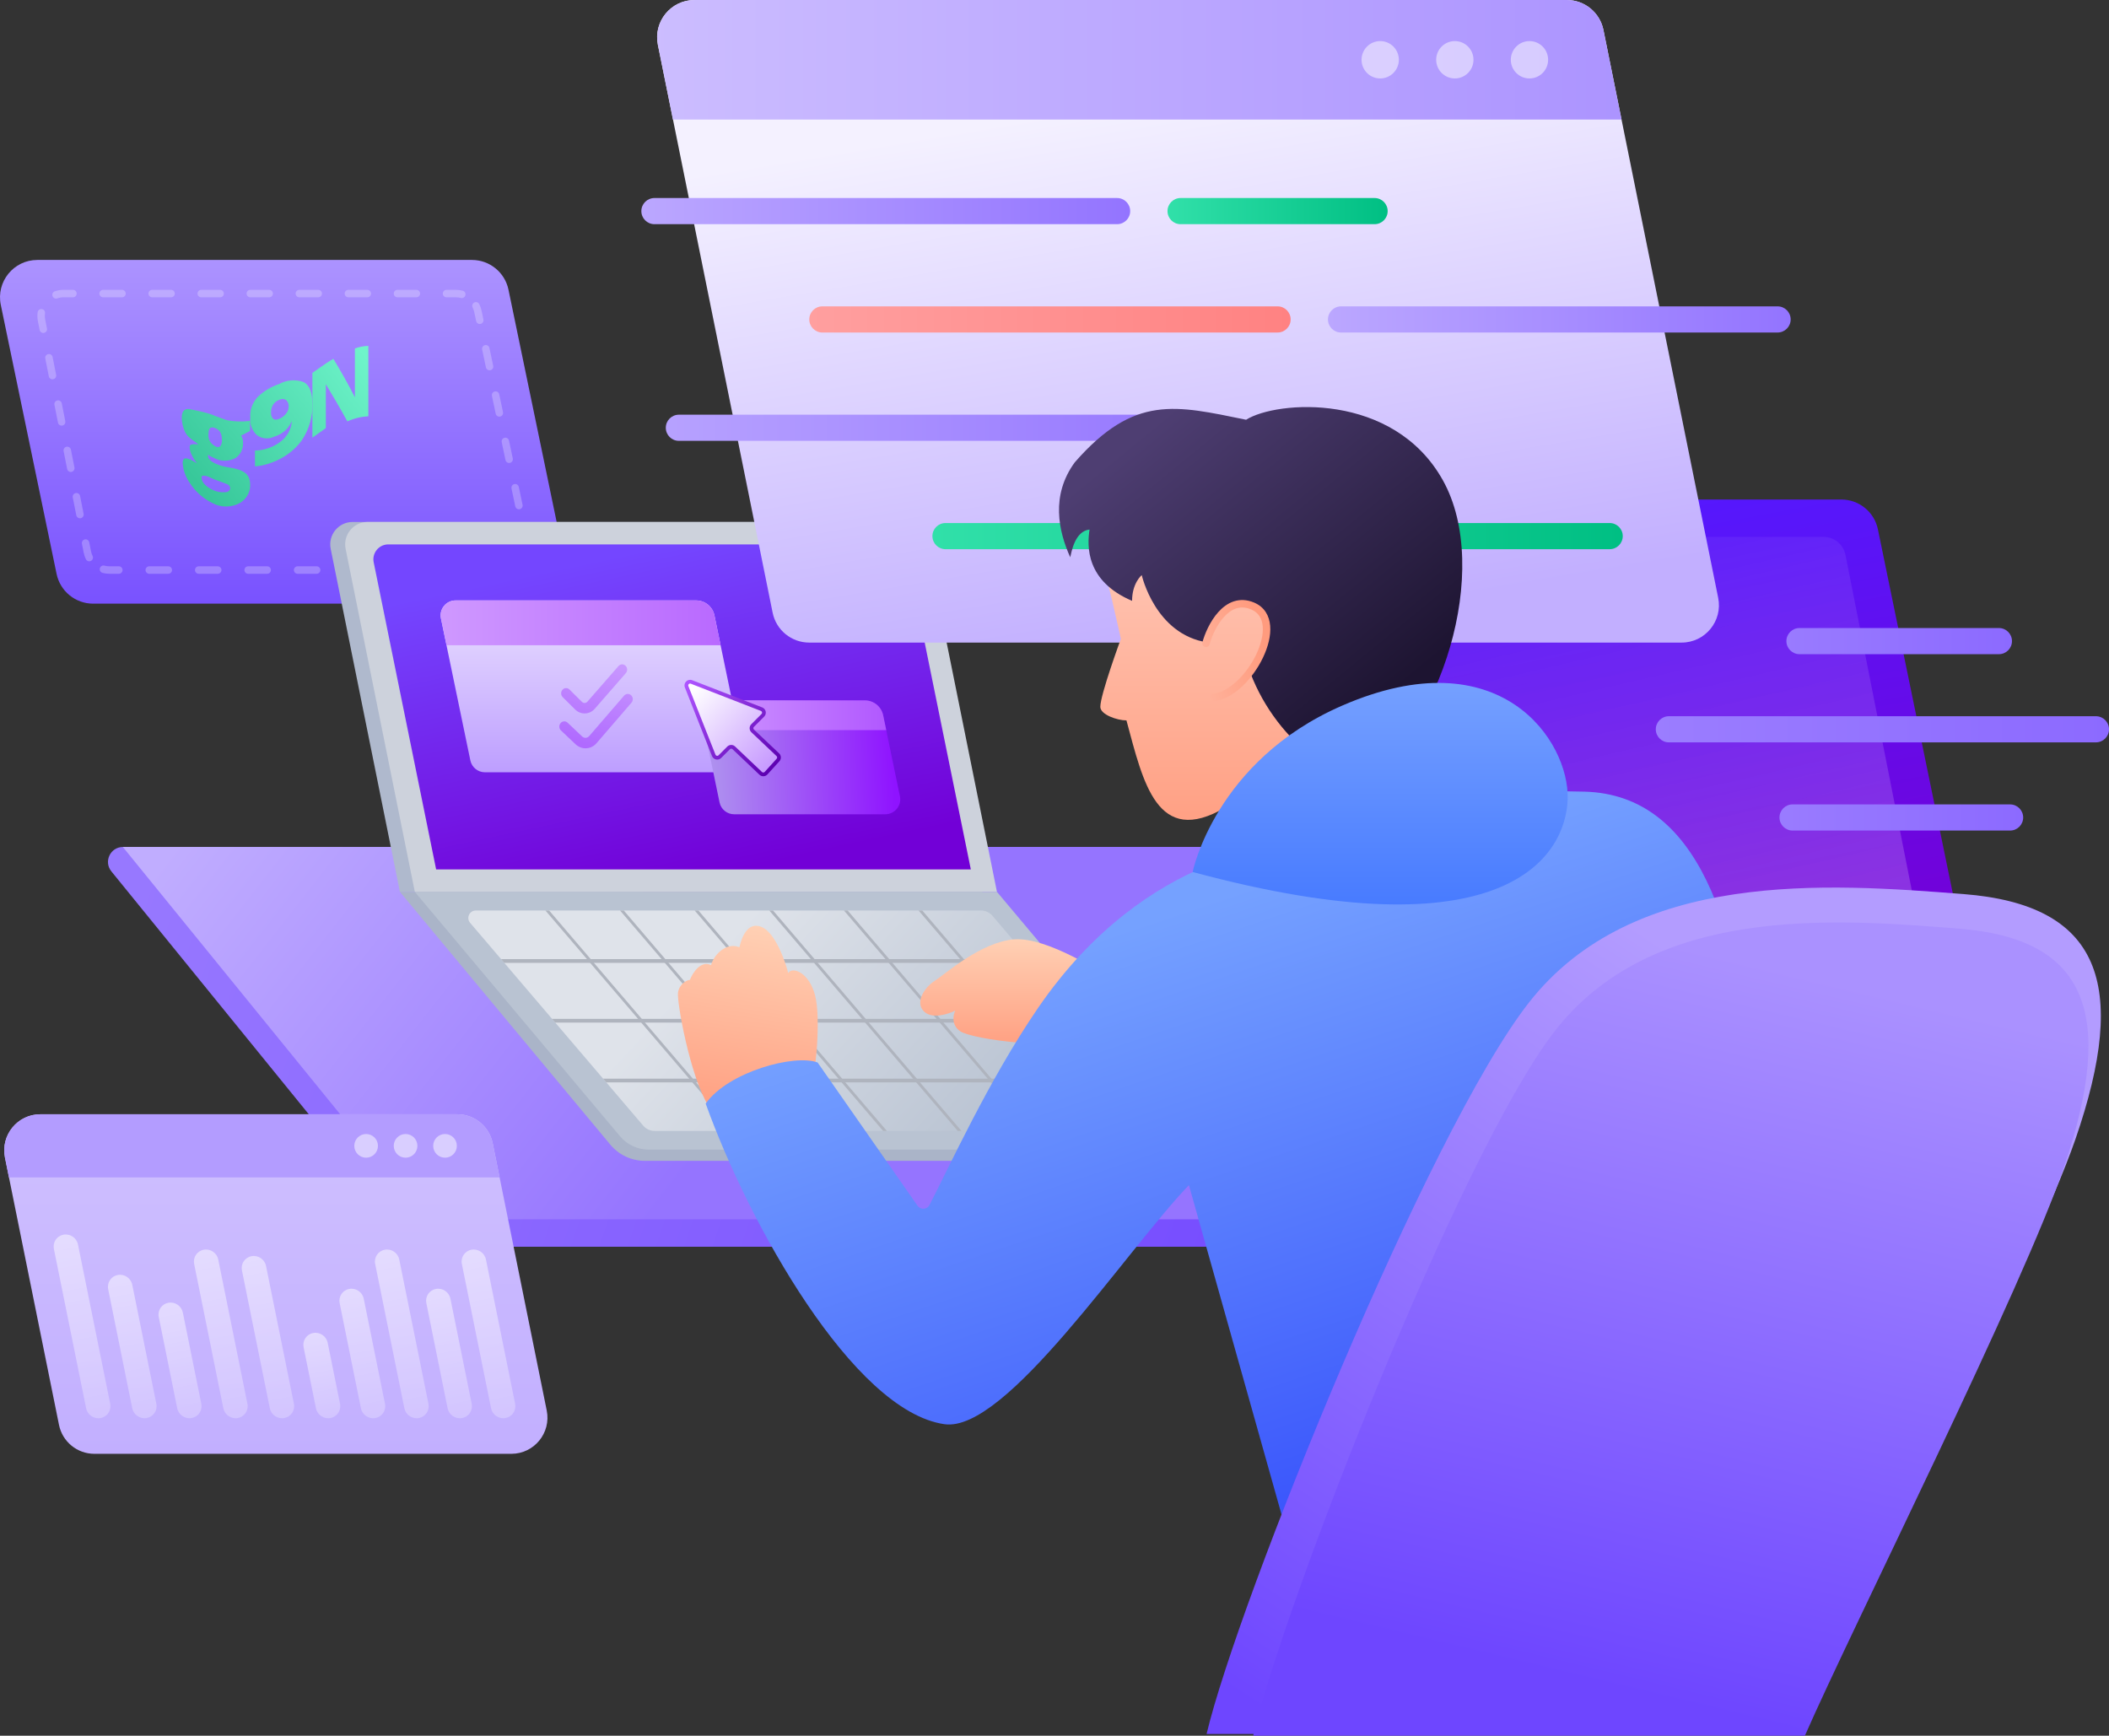 <svg width="260" height="214" viewBox="0 0 260 214" fill="none" xmlns="http://www.w3.org/2000/svg">
<rect x="0" y="0" width="260" height="214" fill="#333333" stroke="none"/>
<path
d="M0.098 37.591C-0.495 34.732 1.685 32.049 4.602 32.049H58.182C60.362 32.049 62.243 33.581 62.686 35.718L69.564 68.883C70.156 71.742 67.976 74.425 65.059 74.425H11.479C9.299 74.425 7.418 72.893 6.975 70.755L0.098 37.591Z"
fill="url(#paint0_linear_7045_549)"
/>
<path
fill-rule="evenodd"
clip-rule="evenodd"
d="M7.829 36.655C7.557 36.655 7.3 36.701 7.062 36.785C6.822 36.87 6.56 36.744 6.475 36.504C6.391 36.264 6.516 36.001 6.756 35.916C7.091 35.798 7.452 35.733 7.829 35.733H8.992C9.246 35.733 9.452 35.94 9.452 36.194C9.452 36.448 9.246 36.655 8.992 36.655H7.829ZM12.254 36.194C12.254 35.94 12.46 35.733 12.714 35.733H15.04C15.294 35.733 15.5 35.94 15.5 36.194C15.5 36.448 15.294 36.655 15.04 36.655H12.714C12.46 36.655 12.254 36.448 12.254 36.194ZM18.302 36.194C18.302 35.94 18.508 35.733 18.762 35.733H21.089C21.343 35.733 21.549 35.94 21.549 36.194C21.549 36.448 21.343 36.655 21.089 36.655H18.762C18.508 36.655 18.302 36.448 18.302 36.194ZM24.351 36.194C24.351 35.94 24.556 35.733 24.811 35.733H27.137C27.391 35.733 27.597 35.94 27.597 36.194C27.597 36.448 27.391 36.655 27.137 36.655H24.811C24.556 36.655 24.351 36.448 24.351 36.194ZM30.399 36.194C30.399 35.94 30.605 35.733 30.859 35.733H33.185C33.439 35.733 33.645 35.94 33.645 36.194C33.645 36.448 33.439 36.655 33.185 36.655H30.859C30.605 36.655 30.399 36.448 30.399 36.194ZM36.447 36.194C36.447 35.94 36.653 35.733 36.907 35.733H39.233C39.487 35.733 39.693 35.94 39.693 36.194C39.693 36.448 39.487 36.655 39.233 36.655H36.907C36.653 36.655 36.447 36.448 36.447 36.194ZM42.495 36.194C42.495 35.94 42.701 35.733 42.955 35.733H45.281C45.535 35.733 45.741 35.94 45.741 36.194C45.741 36.448 45.535 36.655 45.281 36.655H42.955C42.701 36.655 42.495 36.448 42.495 36.194ZM48.543 36.194C48.543 35.94 48.749 35.733 49.003 35.733H51.329C51.583 35.733 51.789 35.94 51.789 36.194C51.789 36.448 51.583 36.655 51.329 36.655H49.003C48.749 36.655 48.543 36.448 48.543 36.194ZM54.591 36.194C54.591 35.94 54.797 35.733 55.051 35.733H56.214C56.501 35.733 56.781 35.771 57.048 35.843C57.294 35.909 57.44 36.161 57.374 36.407C57.308 36.653 57.056 36.799 56.81 36.733C56.62 36.682 56.42 36.655 56.214 36.655H55.051C54.797 36.655 54.591 36.448 54.591 36.194ZM58.467 37.294C58.693 37.179 58.97 37.269 59.085 37.496C59.211 37.743 59.306 38.009 59.365 38.29L59.597 39.389C59.65 39.638 59.491 39.882 59.242 39.935C58.993 39.987 58.749 39.828 58.697 39.579L58.465 38.481C58.422 38.28 58.354 38.09 58.265 37.913C58.15 37.687 58.24 37.41 58.467 37.294ZM5.162 38.105C5.413 38.141 5.588 38.374 5.551 38.626C5.515 38.876 5.52 39.138 5.573 39.405L5.79 40.503C5.839 40.753 5.677 40.995 5.428 41.045C5.179 41.094 4.937 40.932 4.888 40.682L4.67 39.584C4.597 39.214 4.59 38.846 4.641 38.494C4.677 38.243 4.911 38.068 5.162 38.105ZM59.794 42.548C60.043 42.496 60.287 42.655 60.339 42.904L60.803 45.1C60.856 45.349 60.697 45.594 60.449 45.646C60.2 45.699 59.956 45.54 59.903 45.291L59.439 43.094C59.387 42.845 59.546 42.601 59.794 42.548ZM5.945 43.656C6.194 43.606 6.436 43.769 6.485 44.018L6.92 46.215C6.969 46.465 6.807 46.707 6.558 46.756C6.308 46.806 6.066 46.644 6.017 46.394L5.583 44.197C5.533 43.948 5.695 43.705 5.945 43.656ZM61.001 48.26C61.249 48.207 61.493 48.366 61.546 48.615L62.01 50.812C62.063 51.061 61.904 51.305 61.655 51.358C61.407 51.411 61.163 51.252 61.11 51.003L60.646 48.806C60.593 48.557 60.752 48.312 61.001 48.26ZM7.074 49.367C7.323 49.318 7.565 49.48 7.615 49.73L8.049 51.927C8.098 52.176 7.936 52.419 7.687 52.468C7.438 52.517 7.196 52.355 7.147 52.105L6.712 49.909C6.663 49.659 6.825 49.417 7.074 49.367ZM62.207 53.971C62.456 53.919 62.7 54.078 62.753 54.327L63.217 56.524C63.269 56.772 63.111 57.017 62.862 57.069C62.613 57.122 62.369 56.963 62.317 56.714L61.852 54.517C61.8 54.269 61.959 54.024 62.207 53.971ZM8.204 55.079C8.453 55.03 8.695 55.192 8.744 55.441L9.179 57.638C9.228 57.888 9.066 58.13 8.817 58.179C8.568 58.229 8.325 58.067 8.276 57.817L7.842 55.62C7.792 55.371 7.954 55.129 8.204 55.079ZM63.414 59.683C63.663 59.63 63.907 59.789 63.959 60.038L64.423 62.235C64.476 62.484 64.317 62.728 64.069 62.781C63.82 62.834 63.576 62.675 63.523 62.426L63.059 60.229C63.007 59.98 63.166 59.736 63.414 59.683ZM9.333 60.791C9.582 60.741 9.824 60.904 9.874 61.153L10.308 63.35C10.358 63.599 10.195 63.842 9.946 63.891C9.697 63.941 9.455 63.778 9.406 63.529L8.971 61.332C8.922 61.082 9.084 60.84 9.333 60.791ZM64.621 65.395C64.869 65.342 65.113 65.501 65.166 65.75L65.398 66.848C65.477 67.221 65.488 67.59 65.441 67.945C65.407 68.198 65.175 68.375 64.924 68.341C64.672 68.307 64.495 68.075 64.529 67.823C64.562 67.571 64.555 67.307 64.498 67.039L64.266 65.941C64.213 65.692 64.372 65.447 64.621 65.395ZM10.463 66.502C10.712 66.453 10.954 66.615 11.003 66.865L11.22 67.963C11.261 68.167 11.327 68.36 11.415 68.538C11.528 68.766 11.435 69.043 11.207 69.155C10.98 69.268 10.704 69.175 10.591 68.947C10.467 68.696 10.374 68.426 10.318 68.142L10.101 67.043C10.051 66.794 10.213 66.552 10.463 66.502ZM63.608 69.966C63.693 70.206 63.568 70.469 63.328 70.555C62.991 70.674 62.627 70.74 62.248 70.74H61.075C60.821 70.74 60.615 70.534 60.615 70.279C60.615 70.025 60.821 69.819 61.075 69.819H62.248C62.521 69.819 62.781 69.772 63.02 69.686C63.26 69.601 63.523 69.727 63.608 69.966ZM12.311 70.063C12.378 69.818 12.63 69.672 12.875 69.739C13.068 69.791 13.269 69.819 13.477 69.819H14.649C14.903 69.819 15.109 70.025 15.109 70.279C15.109 70.534 14.903 70.74 14.649 70.74H13.477C13.187 70.74 12.905 70.701 12.635 70.628C12.39 70.562 12.245 70.309 12.311 70.063ZM17.941 70.279C17.941 70.025 18.147 69.819 18.401 69.819H20.746C21 69.819 21.206 70.025 21.206 70.279C21.206 70.534 21 70.74 20.746 70.74H18.401C18.147 70.74 17.941 70.534 17.941 70.279ZM24.037 70.279C24.037 70.025 24.243 69.819 24.497 69.819H26.842C27.096 69.819 27.302 70.025 27.302 70.279C27.302 70.534 27.096 70.74 26.842 70.74H24.497C24.243 70.74 24.037 70.534 24.037 70.279ZM30.134 70.279C30.134 70.025 30.339 69.819 30.593 69.819H32.938C33.192 69.819 33.398 70.025 33.398 70.279C33.398 70.534 33.192 70.74 32.938 70.74H30.593C30.339 70.74 30.134 70.534 30.134 70.279ZM36.23 70.279C36.23 70.025 36.436 69.819 36.69 69.819H39.035C39.289 69.819 39.495 70.025 39.495 70.279C39.495 70.534 39.289 70.74 39.035 70.74H36.69C36.436 70.74 36.23 70.534 36.23 70.279ZM42.326 70.279C42.326 70.025 42.532 69.819 42.786 69.819H45.131C45.385 69.819 45.591 70.025 45.591 70.279C45.591 70.534 45.385 70.74 45.131 70.74H42.786C42.532 70.74 42.326 70.534 42.326 70.279ZM48.422 70.279C48.422 70.025 48.628 69.819 48.883 69.819H51.227C51.481 69.819 51.687 70.025 51.687 70.279C51.687 70.534 51.481 70.74 51.227 70.74H48.883C48.628 70.74 48.422 70.534 48.422 70.279ZM54.519 70.279C54.519 70.025 54.725 69.819 54.979 69.819H57.324C57.578 69.819 57.784 70.025 57.784 70.279C57.784 70.534 57.578 70.74 57.324 70.74H54.979C54.725 70.74 54.519 70.534 54.519 70.279Z"
fill="white"
fill-opacity="0.25"
/>
<path
d="M42.824 51.958C43.651 51.579 44.525 51.366 45.411 51.328V42.643C44.849 42.661 44.291 42.767 43.752 42.958V48.984C42.873 47.251 41.978 45.695 41.098 44.238C40.428 44.621 39.827 45.046 39.221 45.475C38.986 45.64 38.751 45.806 38.511 45.971V53.961L40.169 52.779V47.369C41.049 48.827 41.928 50.323 42.824 51.958Z"
fill="url(#paint1_linear_7045_549)"
/>
<path
fill-rule="evenodd"
clip-rule="evenodd"
d="M38.505 49.759C38.569 51.355 38.113 52.934 37.19 54.315C36.193 55.686 34.682 56.715 32.913 57.227C32.434 57.371 31.936 57.462 31.431 57.497V55.542C31.852 55.539 32.271 55.483 32.674 55.376C33.604 55.135 34.434 54.666 35.063 54.023C35.608 53.429 35.926 52.702 35.972 51.943C35.82 52.249 35.636 52.541 35.422 52.817C35.23 53.036 35.005 53.232 34.753 53.399C34.445 53.593 34.107 53.747 33.749 53.857C33.41 54.017 33.021 54.08 32.639 54.035C32.256 53.99 31.9 53.84 31.622 53.607C31.34 53.323 31.127 52.993 30.996 52.635C30.865 52.278 30.817 51.901 30.857 51.527C30.78 50.618 31.086 49.716 31.718 48.989C32.465 48.249 33.408 47.678 34.466 47.325C34.906 47.079 35.409 46.932 35.93 46.896C36.451 46.859 36.974 46.935 37.453 47.117C38.17 47.513 38.505 48.386 38.505 49.759ZM34.466 49.281C34.146 49.388 33.877 49.586 33.701 49.842C33.495 50.159 33.396 50.519 33.414 50.882C33.387 51.152 33.481 51.421 33.677 51.631C33.845 51.777 34.084 51.777 34.442 51.631C34.772 51.489 35.052 51.274 35.255 51.007C35.467 50.761 35.584 50.462 35.589 50.154C35.604 50.005 35.584 49.854 35.531 49.711C35.477 49.568 35.392 49.436 35.279 49.322C35.164 49.245 35.025 49.199 34.88 49.191C34.735 49.184 34.59 49.215 34.466 49.281Z"
fill="url(#paint2_linear_7045_549)"
/>
<path
fill-rule="evenodd"
clip-rule="evenodd"
d="M30.82 51.892V53.138L29.727 53.706C29.894 53.97 29.975 54.274 29.96 54.581C29.985 54.94 29.916 55.3 29.758 55.628C29.599 55.956 29.358 56.242 29.053 56.461C28.648 56.684 28.186 56.801 27.717 56.801C27.247 56.801 26.786 56.684 26.38 56.461C26.126 56.354 25.884 56.222 25.659 56.068C25.639 56.154 25.639 56.243 25.659 56.33C25.659 56.461 25.776 56.614 25.985 56.811C26.246 57.003 26.536 57.158 26.845 57.27C27.27 57.437 27.715 57.554 28.17 57.62C29.96 57.904 30.843 58.341 30.843 59.806C30.849 60.238 30.74 60.665 30.524 61.047C30.309 61.429 29.995 61.754 29.611 61.992C29.085 62.291 28.482 62.449 27.868 62.449C27.253 62.449 26.65 62.291 26.124 61.992C25.011 61.434 24.079 60.603 23.428 59.587C22.9 58.853 22.587 58.001 22.521 57.117C22.521 56.221 23.102 56.395 24.288 57.117C24.034 56.816 23.823 56.486 23.66 56.133C23.506 55.854 23.411 55.55 23.381 55.237C23.381 54.996 23.381 54.865 23.59 54.8C23.867 54.752 24.151 54.752 24.427 54.8C24.28 54.62 24.079 54.483 23.861 54.334C23.482 54.076 23.055 53.784 22.782 53.182C22.544 52.656 22.417 52.092 22.41 51.52C22.41 50.712 22.712 50.384 23.293 50.427L23.549 50.479C24.449 50.659 25.791 50.928 26.52 51.28L27.17 51.52L27.961 51.804C28.902 51.985 29.869 52.015 30.82 51.892ZM24.846 58.91C24.872 59.193 24.994 59.461 25.194 59.675C25.468 59.965 25.8 60.203 26.171 60.374C26.659 60.63 27.219 60.737 27.775 60.68C28.17 60.68 28.379 60.418 28.379 60.177C28.368 60.073 28.328 59.974 28.262 59.89C28.251 59.875 28.239 59.86 28.226 59.847C28.166 59.782 28.091 59.731 28.007 59.696L26.961 59.303C26.593 59.185 26.235 59.039 25.892 58.866C25.666 58.739 25.411 58.664 25.148 58.647C24.846 58.647 24.846 58.735 24.846 58.91ZM25.706 53.488C25.663 53.793 25.72 54.103 25.869 54.376C26.019 54.65 26.254 54.874 26.543 55.018C26.627 55.086 26.734 55.123 26.845 55.123C26.914 55.123 26.982 55.109 27.043 55.081C27.081 55.065 27.116 55.044 27.147 55.018C27.31 54.786 27.384 54.508 27.356 54.231C27.356 53.444 27.101 53.007 26.543 52.788C25.985 52.57 25.706 52.723 25.706 53.488Z"
fill="url(#paint3_linear_7045_549)"
/>
<path
d="M13.728 107.43C12.75 106.226 13.605 104.425 15.155 104.425H197.507C198.614 104.425 199.663 104.924 200.361 105.784L234.426 147.7C236.383 150.107 234.672 153.71 231.572 153.71H57.465C53.589 153.71 49.92 151.963 47.474 148.953L13.728 107.43Z"
fill="url(#paint4_linear_7045_549)"
/>
<path
d="M15.146 104.425H198.281C199.405 104.425 200.467 104.939 201.165 105.82L231.683 144.353C233.596 146.769 231.878 150.328 228.8 150.328H57.716C54.395 150.328 51.25 148.831 49.153 146.252L15.146 104.425Z"
fill="url(#paint5_linear_7045_549)"
/>
<path
d="M40.767 67.664C40.422 65.953 41.728 64.353 43.472 64.353H109.605C110.919 64.353 112.05 65.281 112.311 66.57L121.064 109.954H49.3L40.767 67.664Z"
fill="#AFB9CD"
/>
<path
d="M49.299 109.954H121.064L148.665 143.118H79.487C77.848 143.118 76.295 142.39 75.246 141.129L49.299 109.954Z"
fill="#AAB4C8"
/>
<path
d="M42.607 67.664C42.262 65.953 43.569 64.353 45.312 64.353H111.445C112.759 64.353 113.89 65.281 114.151 66.57L122.904 109.954H51.139L42.607 67.664Z"
fill="#CDD2DC"
/>
<path
d="M51.139 109.954H122.904L149.586 141.736H79.964C78.606 141.736 77.317 141.135 76.442 140.094L51.139 109.954Z"
fill="#B9C3D2"
/>
<path
d="M57.957 113.776C57.447 113.179 57.871 112.257 58.656 112.257H120.947C121.485 112.257 121.996 112.493 122.346 112.902L142.392 136.394C143.412 137.589 142.564 139.433 140.993 139.433H80.699C80.16 139.433 79.649 139.197 79.3 138.787L57.957 113.776Z"
fill="url(#paint6_linear_7045_549)"
/>
<path
d="M46.069 69.328C45.836 68.186 46.708 67.118 47.872 67.118H110.032C110.906 67.118 111.66 67.735 111.835 68.593L119.684 107.191H53.768L46.069 69.328Z"
fill="url(#paint7_linear_7045_549)"
/>
<path
fill-rule="evenodd"
clip-rule="evenodd"
d="M90.472 139.434L67.24 112.258H67.701L90.932 139.434H90.472Z"
fill="#AFB4BE"
/>
<path
fill-rule="evenodd"
clip-rule="evenodd"
d="M99.673 139.434L76.441 112.258H76.901L100.133 139.434H99.673Z"
fill="#AFB4BE"
/>
<path
fill-rule="evenodd"
clip-rule="evenodd"
d="M108.873 139.434L85.642 112.258H86.102L109.333 139.434H108.873Z"
fill="#AFB4BE"
/>
<path
fill-rule="evenodd"
clip-rule="evenodd"
d="M118.074 139.434L94.842 112.258H95.302L118.534 139.434H118.074Z"
fill="#AFB4BE"
/>
<path
fill-rule="evenodd"
clip-rule="evenodd"
d="M127.274 139.434L104.043 112.258H104.503L127.734 139.434H127.274Z"
fill="#AFB4BE"
/>
<path
fill-rule="evenodd"
clip-rule="evenodd"
d="M136.475 139.434L113.243 112.258H113.703L136.935 139.434H136.475Z"
fill="#AFB4BE"
/>
<path
fill-rule="evenodd"
clip-rule="evenodd"
d="M127.301 118.71H62.16L61.77 118.249H126.909L127.301 118.71Z"
fill="#AFB4BE"
/>
<path
fill-rule="evenodd"
clip-rule="evenodd"
d="M133.589 126.079H68.448L68.058 125.618H133.197L133.589 126.079Z"
fill="#AFB4BE"
/>
<path
fill-rule="evenodd"
clip-rule="evenodd"
d="M139.878 133.448H74.741L74.351 132.987H139.487L139.878 133.448Z"
fill="#AFB4BE"
/>
<path
d="M54.359 76.245C54.122 75.101 54.994 74.028 56.161 74.028H85.822C86.912 74.028 87.853 74.795 88.074 75.864L91.623 93C91.86 94.144 90.988 95.216 89.821 95.216H59.786C58.913 95.216 58.161 94.603 57.984 93.748L54.359 76.245Z"
fill="url(#paint8_linear_7045_549)"
/>
<path
d="M54.361 76.246C54.123 75.102 54.995 74.028 56.162 74.028H85.823C86.913 74.028 87.853 74.794 88.075 75.862L88.843 79.556H55.048L54.361 76.246Z"
fill="url(#paint9_linear_7045_549)"
/>
<path
d="M86.561 88.568C86.324 87.424 87.196 86.352 88.362 86.352H106.623C107.714 86.352 108.654 87.118 108.876 88.187L110.944 98.175C111.181 99.319 110.309 100.392 109.142 100.392H90.507C89.635 100.392 88.882 99.779 88.705 98.924L86.561 88.568Z"
fill="url(#paint10_linear_7045_549)"
/>
<path
d="M86.563 88.569C86.325 87.425 87.198 86.352 88.365 86.352H106.625C107.715 86.352 108.655 87.117 108.877 88.186L109.257 90.014H86.863L86.563 88.569Z"
fill="url(#paint11_linear_7045_549)"
/>
<path
d="M77.851 86.633L73.541 91.629C73.21 92.011 72.758 92.233 72.267 92.255L72.263 92.255C71.77 92.277 71.299 92.095 70.935 91.743L69.159 90.059C68.907 89.82 68.886 89.412 69.113 89.148C69.339 88.884 69.727 88.864 69.979 89.104L71.759 90.792C71.885 90.913 72.042 90.974 72.207 90.966L72.208 90.966C72.371 90.959 72.522 90.885 72.632 90.758L76.942 85.763C77.169 85.5 77.557 85.482 77.808 85.722C78.059 85.962 78.079 86.37 77.851 86.633L77.851 86.633ZM70.916 87.483C71.252 87.809 71.689 87.977 72.145 87.957L72.149 87.957C72.603 87.936 73.022 87.73 73.33 87.375L77.159 82.986C77.386 82.722 77.365 82.314 77.113 82.075C76.861 81.836 76.474 81.856 76.246 82.12L72.419 86.506C72.334 86.605 72.217 86.662 72.089 86.668L72.088 86.668C71.96 86.674 71.838 86.627 71.75 86.541L70.211 85.014C69.964 84.769 69.576 84.781 69.344 85.039C69.112 85.298 69.124 85.706 69.371 85.951L70.916 87.483L70.916 87.483Z"
fill="url(#paint12_linear_7045_549)"
fill-opacity="0.5"
/>
<path
d="M144.292 67.122C143.704 64.265 145.883 61.587 148.797 61.587H227.006C229.189 61.587 231.071 63.123 231.512 65.264L241.84 115.47C242.428 118.328 240.248 121.006 237.335 121.006H159.126C156.943 121.006 155.06 119.47 154.62 117.329L144.292 67.122Z"
fill="url(#paint13_linear_7045_549)"
/>
<path
d="M149.821 69.518C149.466 67.803 150.774 66.194 152.524 66.194H224.808C226.126 66.194 227.26 67.127 227.515 68.421L236.346 113.101C236.684 114.809 235.378 116.401 233.639 116.401H161.764C160.455 116.401 159.327 115.481 159.061 114.198L149.821 69.518Z"
fill="url(#paint14_linear_7045_549)"
fill-opacity="0.2"
/>
<path
d="M220.229 79.042C220.229 78.151 220.95 77.43 221.84 77.43H246.429C247.318 77.43 248.039 78.151 248.039 79.042C248.039 79.932 247.318 80.654 246.429 80.654H221.84C220.95 80.654 220.229 79.932 220.229 79.042Z"
fill="url(#paint15_linear_7045_549)"
/>
<path
d="M204.129 89.915C204.129 89.025 204.849 88.303 205.739 88.303H258.39C259.279 88.303 260 89.025 260 89.915C260 90.805 259.279 91.527 258.39 91.527H205.739C204.849 91.527 204.129 90.805 204.129 89.915Z"
fill="url(#paint16_linear_7045_549)"
/>
<path
d="M219.376 100.788C219.376 99.898 220.097 99.176 220.986 99.176H247.809C248.698 99.176 249.419 99.898 249.419 100.788C249.419 101.678 248.698 102.4 247.809 102.4H220.986C220.097 102.4 219.376 101.678 219.376 100.788Z"
fill="url(#paint17_linear_7045_549)"
/>
<path
d="M81.103 5.52C80.526 2.666 82.705 0 85.612 0H193.164C195.353 0 197.239 1.544 197.673 3.693L211.82 73.706C212.397 76.559 210.219 79.225 207.312 79.225H99.759C97.57 79.225 95.684 77.681 95.25 75.533L81.103 5.52Z"
fill="url(#paint18_linear_7045_549)"
/>
<path
d="M81.102 5.519C80.526 2.666 82.704 0 85.611 0H193.164C195.353 0 197.239 1.544 197.673 3.693L199.906 14.74H82.963L81.102 5.519Z"
fill="url(#paint19_linear_7045_549)"
/>
<path
d="M172.453 7.368C172.453 8.64 171.424 9.672 170.153 9.672C168.883 9.672 167.853 8.64 167.853 7.368C167.853 6.097 168.883 5.065 170.153 5.065C171.424 5.065 172.453 6.097 172.453 7.368Z"
fill="white"
fill-opacity="0.5"
/>
<path
d="M181.654 7.368C181.654 8.64 180.624 9.672 179.354 9.672C178.083 9.672 177.054 8.64 177.054 7.368C177.054 6.097 178.083 5.065 179.354 5.065C180.624 5.065 181.654 6.097 181.654 7.368Z"
fill="white"
fill-opacity="0.5"
/>
<path
d="M190.854 7.368C190.854 8.64 189.825 9.672 188.554 9.672C187.284 9.672 186.254 8.64 186.254 7.368C186.254 6.097 187.284 5.065 188.554 5.065C189.825 5.065 190.854 6.097 190.854 7.368Z"
fill="white"
fill-opacity="0.5"
/>
<path
d="M79.067 26.027C79.067 25.137 79.788 24.415 80.678 24.415H137.721C138.61 24.415 139.331 25.137 139.331 26.027C139.331 26.918 138.61 27.639 137.721 27.639H80.678C79.788 27.639 79.067 26.918 79.067 26.027Z"
fill="url(#paint20_linear_7045_549)"
/>
<path
d="M143.932 26.027C143.932 25.137 144.652 24.415 145.542 24.415H169.463C170.352 24.415 171.073 25.137 171.073 26.027C171.073 26.918 170.352 27.639 169.463 27.639H145.542C144.652 27.639 143.932 26.918 143.932 26.027Z"
fill="url(#paint21_linear_7045_549)"
/>
<path
d="M163.713 39.384C163.713 38.493 164.434 37.772 165.323 37.772H219.146C220.035 37.772 220.756 38.493 220.756 39.384C220.756 40.274 220.035 40.996 219.146 40.996H165.323C164.434 40.996 163.713 40.274 163.713 39.384Z"
fill="url(#paint22_linear_7045_549)"
/>
<path
d="M99.769 39.384C99.769 38.493 100.49 37.772 101.379 37.772H157.502C158.392 37.772 159.112 38.493 159.112 39.384C159.112 40.274 158.392 40.996 157.502 40.996H101.379C100.49 40.996 99.769 40.274 99.769 39.384Z"
fill="url(#paint23_linear_7045_549)"
/>
<path
d="M82.08 52.74C82.08 51.85 82.801 51.128 83.69 51.128H150.142C151.031 51.128 151.752 51.85 151.752 52.74C151.752 53.63 151.031 54.352 150.142 54.352H83.69C82.801 54.352 82.08 53.63 82.08 52.74Z"
fill="url(#paint24_linear_7045_549)"
/>
<path
d="M114.95 66.097C114.95 65.207 115.671 64.485 116.56 64.485H198.445C199.334 64.485 200.055 65.207 200.055 66.097C200.055 66.988 199.334 67.71 198.445 67.71H116.56C115.671 67.71 114.95 66.988 114.95 66.097Z"
fill="url(#paint25_linear_7045_549)"
/>
<path
d="M135.189 67.063L145.77 59.508L171.992 88.085C168.542 89.996 160.5 94 151.06 99.552C142.622 104.515 140.94 96.463 138.87 88.819C137.72 88.819 135.65 88.103 135.649 87.147C135.649 85.636 138.18 78.769 138.18 78.769C138.18 78.769 136.34 70.169 135.189 67.063Z"
fill="url(#paint26_linear_7045_549)"
/>
<path
d="M125.029 115.813C129.136 115.493 136.086 120.126 136.402 120.286C137.665 122.15 139.245 126.261 135.454 127.794C130.715 129.711 119.817 128.114 118.395 127.155C117.258 126.388 117.5 125.132 117.763 124.599C116.921 125.025 114.983 125.653 113.973 124.759C112.709 123.641 113.973 121.724 115.236 120.925C116.5 120.126 120.922 116.132 125.029 115.813Z"
fill="url(#paint27_linear_7045_549)"
/>
<path
d="M83.585 122.377C83.423 123.436 85.033 132.625 87.342 136.359L99.837 134.338C100.554 132.871 101.231 125.569 100.486 122.722C99.741 119.874 97.713 119.141 97.168 119.959C96.837 118.638 95.611 114.959 93.846 114.267C92.082 113.575 91.391 115.767 91.154 116.782C89.389 116.09 87.91 117.93 87.666 118.987C86.382 118.369 85.385 119.95 85.046 120.818C84.719 120.812 83.754 121.276 83.585 122.377Z"
fill="url(#paint28_linear_7045_549)"
/>
<path
d="M127.94 124.317C134.748 114.368 142.545 109.347 148.641 106.814C156.002 103.755 167.18 96.865 195.334 97.602C223.488 98.339 215.422 162.616 216.495 192.863L164.052 208.293L146.571 146.111C138.751 154.257 124.03 176.675 116.439 175.59C105.169 173.978 92.288 150.802 86.997 136.063C89.758 132.148 97.961 129.921 100.798 130.996L113.1 148.635C113.481 149.181 114.281 149.152 114.589 148.562C116.841 144.244 121.851 133.216 127.94 124.317Z"
fill="url(#paint29_linear_7045_549)"
/>
<path
d="M131.939 68.706C130.5 65.5 129.506 61.095 132.5 57C139.87 48.569 145 50 153.62 51.75C157.382 49.383 171.782 48.277 177.881 59.217C183.981 70.157 177.683 90.44 167.2 97.277L162.36 93.726C158.659 91.011 155.814 87.292 154.162 83.007C155.772 80.935 157.321 75.928 154.081 74.56C150.84 73.193 149.316 77.328 148.839 79.2C142.406 78.223 140.755 70.904 140.755 70.904C140.755 70.904 139.563 71.881 139.563 74.079C133.845 71.637 134.004 67.323 134.322 65.288C132.51 65.48 132.098 68.055 131.939 68.706Z"
fill="url(#paint30_linear_7045_549)"
/>
<path
d="M165.432 87.009C149.791 93.826 147.031 107.506 147.031 107.506C185.443 117.87 193.034 105.664 193.264 98.524C193.494 91.385 184.983 78.488 165.432 87.009Z"
fill="url(#paint31_linear_7045_549)"
/>
<path
d="M188.498 123.592C176.049 139.479 152.656 197.352 148.748 213.782H221.397C227.604 199.981 250.526 155.882 255.86 140.46C262.527 121.183 258.848 111.544 242.066 110.23C225.283 108.915 201.373 107.163 188.498 123.592Z"
fill="url(#paint32_linear_7045_549)"
/>
<path
d="M191.472 127.387C179.817 142.703 158.154 198.161 154.495 214H222.507C228.318 200.695 249.54 158.515 254.534 143.648C260.775 125.064 257.332 115.772 241.62 114.505C225.909 113.237 203.525 111.548 191.472 127.387Z"
fill="url(#paint33_linear_7045_549)"
/>
<path
fill-rule="evenodd"
clip-rule="evenodd"
d="M150.887 76.07C149.982 77.071 149.376 78.488 149.12 79.441C149.054 79.686 148.802 79.832 148.556 79.766C148.311 79.7 148.166 79.447 148.232 79.201C148.512 78.158 149.172 76.594 150.205 75.452C150.724 74.877 151.356 74.389 152.103 74.144C152.86 73.896 153.702 73.91 154.605 74.29C155.885 74.83 156.483 75.908 156.588 77.152C156.691 78.371 156.328 79.765 155.704 81.074C155.077 82.389 154.167 83.66 153.123 84.638C152.086 85.609 150.875 86.328 149.644 86.458C149.392 86.485 149.165 86.301 149.139 86.048C149.112 85.795 149.295 85.569 149.548 85.542C150.502 85.441 151.534 84.865 152.495 83.965C153.449 83.071 154.293 81.896 154.874 80.677C155.457 79.453 155.756 78.228 155.671 77.23C155.589 76.257 155.153 75.521 154.248 75.139C153.541 74.842 152.927 74.843 152.389 75.019C151.84 75.199 151.336 75.573 150.887 76.07Z"
fill="url(#paint34_linear_7045_549)"
/>
<path
d="M87.991 93.13L84.649 84.677C84.501 84.303 84.869 83.933 85.243 84.078L93.885 87.434C94.195 87.554 94.279 87.954 94.044 88.189L92.78 89.455C92.597 89.638 92.601 89.937 92.789 90.116L95.894 93.052C96.076 93.224 96.087 93.511 95.919 93.696L94.44 95.325C94.266 95.516 93.97 95.527 93.783 95.35L90.462 92.2C90.281 92.028 89.996 92.032 89.82 92.208L88.744 93.286C88.51 93.521 88.112 93.438 87.991 93.13Z"
fill="url(#paint35_linear_7045_549)"
/>
<path
fill-rule="evenodd"
clip-rule="evenodd"
d="M85.16 84.292C84.973 84.22 84.789 84.405 84.863 84.592L88.205 93.045C88.266 93.199 88.464 93.24 88.581 93.123L89.658 92.045C89.922 91.78 90.349 91.774 90.62 92.032L93.941 95.182C94.035 95.271 94.183 95.265 94.27 95.17L95.749 93.541C95.833 93.448 95.827 93.305 95.736 93.219L92.632 90.282C92.349 90.015 92.342 89.567 92.617 89.292L93.882 88.025C93.999 87.908 93.957 87.708 93.802 87.648L85.16 84.292ZM84.435 84.761C84.214 84.201 84.765 83.645 85.326 83.863L93.969 87.218C94.434 87.399 94.56 87.998 94.207 88.351L92.943 89.617C92.851 89.709 92.853 89.859 92.947 89.948L96.052 92.884C96.326 93.142 96.342 93.572 96.089 93.851L94.61 95.48C94.35 95.766 93.906 95.782 93.625 95.516L90.304 92.366C90.213 92.28 90.071 92.282 89.983 92.371L88.906 93.448C88.555 93.8 87.96 93.676 87.777 93.214L84.435 84.761Z"
fill="url(#paint36_linear_7045_549)"
/>
<path
d="M0.611 142.715C0.053 139.956 2.159 137.378 4.97 137.378H56.38C58.497 137.378 60.32 138.871 60.74 140.948L67.402 173.904C67.959 176.662 65.853 179.241 63.042 179.241H11.632C9.515 179.241 7.692 177.748 7.272 175.671L0.611 142.715Z"
fill="url(#paint37_linear_7045_549)"
/>
<path
d="M0.609 142.714C0.052 139.956 2.158 137.378 4.969 137.378H56.38C58.497 137.378 60.32 138.871 60.74 140.948L61.593 145.166H1.104L0.609 142.714Z"
fill="#B39CFF"
/>
<path
d="M46.595 141.273C46.595 142.079 45.942 142.733 45.136 142.733C44.33 142.733 43.677 142.079 43.677 141.273C43.677 140.466 44.33 139.812 45.136 139.812C45.942 139.812 46.595 140.466 46.595 141.273Z"
fill="white"
fill-opacity="0.5"
/>
<path
d="M51.459 141.273C51.459 142.079 50.806 142.733 50 142.733C49.194 142.733 48.541 142.079 48.541 141.273C48.541 140.466 49.194 139.812 50 139.812C50.806 139.812 51.459 140.466 51.459 141.273Z"
fill="white"
fill-opacity="0.5"
/>
<path
d="M56.322 141.273C56.322 142.079 55.669 142.733 54.863 142.733C54.057 142.733 53.404 142.079 53.404 141.273C53.404 140.466 54.057 139.812 54.863 139.812C55.669 139.812 56.322 140.466 56.322 141.273Z"
fill="white"
fill-opacity="0.5"
/>
<path
d="M6.643 153.978C6.478 153.159 7.009 152.374 7.829 152.224C8.649 152.074 9.448 152.615 9.614 153.434L13.587 173.078C13.752 173.897 13.222 174.682 12.401 174.832C11.581 174.982 10.782 174.441 10.616 173.623L6.643 153.978Z"
fill="url(#paint38_linear_7045_549)"
fill-opacity="0.5"
/>
<path
d="M13.336 158.947C13.17 158.128 13.701 157.343 14.521 157.193C15.342 157.042 16.141 157.584 16.306 158.402L19.273 173.074C19.439 173.893 18.908 174.678 18.088 174.828C17.268 174.978 16.468 174.437 16.303 173.618L13.336 158.947Z"
fill="url(#paint39_linear_7045_549)"
fill-opacity="0.5"
/>
<path
d="M19.571 162.372C19.405 161.554 19.936 160.769 20.757 160.619C21.577 160.468 22.376 161.01 22.542 161.828L24.817 173.076C24.982 173.895 24.451 174.68 23.631 174.83C22.811 174.981 22.011 174.439 21.846 173.621L19.571 162.372Z"
fill="url(#paint40_linear_7045_549)"
fill-opacity="0.5"
/>
<path
d="M23.935 155.832C23.77 155.014 24.3 154.229 25.121 154.078C25.941 153.928 26.74 154.47 26.906 155.288L30.503 173.076C30.669 173.894 30.138 174.68 29.317 174.83C28.497 174.98 27.698 174.439 27.532 173.62L23.935 155.832Z"
fill="url(#paint41_linear_7045_549)"
fill-opacity="0.5"
/>
<path
d="M29.827 156.628C29.662 155.81 30.192 155.025 31.013 154.874C31.833 154.724 32.632 155.266 32.797 156.084L36.234 173.076C36.4 173.895 35.869 174.68 35.048 174.83C34.228 174.98 33.429 174.439 33.264 173.62L29.827 156.628Z"
fill="url(#paint42_linear_7045_549)"
fill-opacity="0.5"
/>
<path
d="M37.428 166.099C37.263 165.281 37.794 164.495 38.614 164.345C39.434 164.195 40.233 164.736 40.399 165.555L41.92 173.077C42.086 173.896 41.555 174.681 40.735 174.831C39.914 174.981 39.115 174.44 38.95 173.622L37.428 166.099Z"
fill="url(#paint43_linear_7045_549)"
fill-opacity="0.5"
/>
<path
d="M41.872 160.664C41.707 159.846 42.238 159.061 43.058 158.911C43.878 158.76 44.678 159.302 44.843 160.12L47.463 173.077C47.629 173.895 47.098 174.68 46.278 174.831C45.458 174.981 44.658 174.439 44.493 173.621L41.872 160.664Z"
fill="url(#paint44_linear_7045_549)"
fill-opacity="0.5"
/>
<path
d="M46.252 155.832C46.086 155.014 46.617 154.229 47.437 154.078C48.258 153.928 49.057 154.47 49.222 155.288L52.82 173.076C52.985 173.894 52.455 174.68 51.634 174.83C50.814 174.98 50.015 174.439 49.849 173.62L46.252 155.832Z"
fill="url(#paint45_linear_7045_549)"
fill-opacity="0.5"
/>
<path
d="M52.56 160.664C52.394 159.846 52.925 159.061 53.745 158.911C54.565 158.76 55.365 159.302 55.53 160.12L58.151 173.077C58.316 173.895 57.785 174.68 56.965 174.831C56.145 174.981 55.346 174.439 55.18 173.621L52.56 160.664Z"
fill="url(#paint46_linear_7045_549)"
fill-opacity="0.5"
/>
<path
d="M56.939 155.832C56.773 155.014 57.304 154.229 58.124 154.078C58.944 153.928 59.744 154.47 59.909 155.288L63.507 173.076C63.672 173.894 63.141 174.68 62.321 174.83C61.501 174.98 60.702 174.439 60.536 173.62L56.939 155.832Z"
fill="url(#paint47_linear_7045_549)"
fill-opacity="0.5"
/>
<defs>
<linearGradient
        id="paint0_linear_7045_549"
        x1="34.831"
        y1="32.049"
        x2="34.831"
        y2="74.425"
        gradientUnits="userSpaceOnUse"
>
    <stop stop-color="#AC93FF" />
    <stop offset="1" stop-color="#7952FF" />
</linearGradient>
<linearGradient
        id="paint1_linear_7045_549"
        x1="44.161"
        y1="42.643"
        x2="23.909"
        y2="59.093"
        gradientUnits="userSpaceOnUse"
>
    <stop stop-color="#6FF4CA" />
    <stop offset="1" stop-color="#38C89A" />
</linearGradient>
<linearGradient
        id="paint2_linear_7045_549"
        x1="44.161"
        y1="42.643"
        x2="23.909"
        y2="59.093"
        gradientUnits="userSpaceOnUse"
>
    <stop stop-color="#6FF4CA" />
    <stop offset="1" stop-color="#38C89A" />
</linearGradient>
<linearGradient
        id="paint3_linear_7045_549"
        x1="44.161"
        y1="42.643"
        x2="23.909"
        y2="59.093"
        gradientUnits="userSpaceOnUse"
>
    <stop stop-color="#6FF4CA" />
    <stop offset="1" stop-color="#38C89A" />
</linearGradient>
<linearGradient
        id="paint4_linear_7045_549"
        x1="18.049"
        y1="106.358"
        x2="159.48"
        y2="153.602"
        gradientUnits="userSpaceOnUse"
>
    <stop stop-color="#9778FF" />
    <stop offset="1" stop-color="#754BFF" />
</linearGradient>
<linearGradient
        id="paint5_linear_7045_549"
        x1="21.427"
        y1="104.425"
        x2="80.116"
        y2="150.256"
        gradientUnits="userSpaceOnUse"
>
    <stop stop-color="#C0ADFF" />
    <stop offset="1" stop-color="#9574FF" />
</linearGradient>
<linearGradient
        id="paint6_linear_7045_549"
        x1="93.002"
        y1="112.257"
        x2="122.018"
        y2="139.396"
        gradientUnits="userSpaceOnUse"
>
    <stop stop-color="#DFE3EA" />
    <stop offset="1" stop-color="#B9C3D2" />
</linearGradient>
<linearGradient
        id="paint7_linear_7045_549"
        x1="82.651"
        y1="67.118"
        x2="91.183"
        y2="107.187"
        gradientUnits="userSpaceOnUse"
>
    <stop stop-color="#7446FF" />
    <stop offset="1" stop-color="#7200D7" />
</linearGradient>
<linearGradient
        id="paint8_linear_7045_549"
        x1="72.991"
        y1="74.028"
        x2="72.991"
        y2="95.216"
        gradientUnits="userSpaceOnUse"
>
    <stop stop-color="#EAE0FF" />
    <stop offset="1" stop-color="#BD9EFF" />
</linearGradient>
<linearGradient
        id="paint9_linear_7045_549"
        x1="53.9"
        y1="76.792"
        x2="88.843"
        y2="76.792"
        gradientUnits="userSpaceOnUse"
>
    <stop stop-color="#CF99FF" />
    <stop offset="1" stop-color="#B969FF" />
</linearGradient>
<linearGradient
        id="paint10_linear_7045_549"
        x1="87.942"
        y1="95.214"
        x2="110.253"
        y2="94.525"
        gradientUnits="userSpaceOnUse"
>
    <stop stop-color="#AE90EF" />
    <stop offset="1" stop-color="#8F13FF" />
</linearGradient>
<linearGradient
        id="paint11_linear_7045_549"
        x1="86.102"
        y1="88.183"
        x2="109.257"
        y2="88.183"
        gradientUnits="userSpaceOnUse"
>
    <stop stop-color="#D09AFF" />
    <stop offset="1" stop-color="#B158FF" />
</linearGradient>
<linearGradient
        id="paint12_linear_7045_549"
        x1="76.441"
        y1="81.857"
        x2="71.679"
        y2="91.563"
        gradientUnits="userSpaceOnUse"
>
    <stop stop-color="#B969FF" />
    <stop offset="1" stop-color="#9C2CFF" />
</linearGradient>
<linearGradient
        id="paint13_linear_7045_549"
        x1="193.066"
        y1="61.587"
        x2="204.134"
        y2="121.001"
        gradientUnits="userSpaceOnUse"
>
    <stop stop-color="#5419FF" />
    <stop offset="1" stop-color="#7301D7" />
</linearGradient>
<linearGradient
        id="paint14_linear_7045_549"
        x1="193.066"
        y1="66.194"
        x2="205.517"
        y2="119.618"
        gradientUnits="userSpaceOnUse"
>
    <stop stop-color="white" stop-opacity="0.2" />
    <stop offset="1" stop-color="white" />
</linearGradient>
<linearGradient
        id="paint15_linear_7045_549"
        x1="211.697"
        y1="79.042"
        x2="248.039"
        y2="79.042"
        gradientUnits="userSpaceOnUse"
>
    <stop stop-color="#9D80FF" />
    <stop offset="1" stop-color="#8C6AFF" />
</linearGradient>
<linearGradient
        id="paint16_linear_7045_549"
        x1="195.596"
        y1="89.915"
        x2="260"
        y2="89.915"
        gradientUnits="userSpaceOnUse"
>
    <stop stop-color="#9D80FF" />
    <stop offset="1" stop-color="#8C6AFF" />
</linearGradient>
<linearGradient
        id="paint17_linear_7045_549"
        x1="211.697"
        y1="100.788"
        x2="249.419"
        y2="100.788"
        gradientUnits="userSpaceOnUse"
>
    <stop stop-color="#9D80FF" />
    <stop offset="1" stop-color="#8C6AFF" />
</linearGradient>
<linearGradient
        id="paint18_linear_7045_549"
        x1="135.421"
        y1="13.127"
        x2="146.489"
        y2="79.221"
        gradientUnits="userSpaceOnUse"
>
    <stop stop-color="#F4F1FF" />
    <stop offset="1" stop-color="#C2AFFF" />
</linearGradient>
<linearGradient
        id="paint19_linear_7045_549"
        x1="79.988"
        y1="7.37"
        x2="199.906"
        y2="7.37"
        gradientUnits="userSpaceOnUse"
>
    <stop stop-color="#CCBDFF" />
    <stop offset="1" stop-color="#AC94FF" />
</linearGradient>
<linearGradient
        id="paint20_linear_7045_549"
        x1="79.067"
        y1="26.258"
        x2="139.331"
        y2="26.258"
        gradientUnits="userSpaceOnUse"
>
    <stop stop-color="#BBA7FF" />
    <stop offset="1" stop-color="#9374FF" />
</linearGradient>
<linearGradient
        id="paint21_linear_7045_549"
        x1="143.932"
        y1="26.258"
        x2="171.073"
        y2="26.258"
        gradientUnits="userSpaceOnUse"
>
    <stop stop-color="#31E0A9" />
    <stop offset="1" stop-color="#00BF83" />
</linearGradient>
<linearGradient
        id="paint22_linear_7045_549"
        x1="163.713"
        y1="39.614"
        x2="220.756"
        y2="39.614"
        gradientUnits="userSpaceOnUse"
>
    <stop stop-color="#BBA7FF" />
    <stop offset="1" stop-color="#9374FF" />
</linearGradient>
<linearGradient
        id="paint23_linear_7045_549"
        x1="99.769"
        y1="39.384"
        x2="159.112"
        y2="39.384"
        gradientUnits="userSpaceOnUse"
>
    <stop stop-color="#FF9F9F" />
    <stop offset="1" stop-color="#FF8282" />
</linearGradient>
<linearGradient
        id="paint24_linear_7045_549"
        x1="73.547"
        y1="52.97"
        x2="151.752"
        y2="52.97"
        gradientUnits="userSpaceOnUse"
>
    <stop stop-color="#BBA7FF" />
    <stop offset="1" stop-color="#9374FF" />
</linearGradient>
<linearGradient
        id="paint25_linear_7045_549"
        x1="114.95"
        y1="66.328"
        x2="200.055"
        y2="66.328"
        gradientUnits="userSpaceOnUse"
>
    <stop stop-color="#31E0A9" />
    <stop offset="1" stop-color="#00BF83" />
</linearGradient>
<linearGradient
        id="paint26_linear_7045_549"
        x1="153.591"
        y1="59.508"
        x2="153.591"
        y2="100.502"
        gradientUnits="userSpaceOnUse"
>
    <stop stop-color="#FFCEBF" />
    <stop offset="1" stop-color="#FFA185" />
</linearGradient>
<linearGradient
        id="paint27_linear_7045_549"
        x1="125.188"
        y1="115.797"
        x2="125.188"
        y2="128.003"
        gradientUnits="userSpaceOnUse"
>
    <stop stop-color="#FFD0B4" />
    <stop offset="1" stop-color="#FFA385" />
</linearGradient>
<linearGradient
        id="paint28_linear_7045_549"
        x1="93.644"
        y1="114.185"
        x2="90.355"
        y2="135.582"
        gradientUnits="userSpaceOnUse"
>
    <stop stop-color="#FFD0B4" />
    <stop offset="1" stop-color="#FFA385" />
</linearGradient>
<linearGradient
        id="paint29_linear_7045_549"
        x1="137.601"
        y1="114.875"
        x2="165.265"
        y2="197.073"
        gradientUnits="userSpaceOnUse"
>
    <stop stop-color="#75A1FF" />
    <stop offset="1" stop-color="#314AFB" />
</linearGradient>
<linearGradient
        id="paint30_linear_7045_549"
        x1="139.901"
        y1="54.22"
        x2="168.005"
        y2="88.5"
        gradientUnits="userSpaceOnUse"
>
    <stop stop-color="#4E3E72" />
    <stop offset="1" stop-color="#1D1431" />
</linearGradient>
<linearGradient
        id="paint31_linear_7045_549"
        x1="170.035"
        y1="84.197"
        x2="170.035"
        y2="111.511"
        gradientUnits="userSpaceOnUse"
>
    <stop stop-color="#75A0FF" />
    <stop offset="1" stop-color="#487BFF" />
</linearGradient>
<linearGradient
        id="paint32_linear_7045_549"
        x1="219.441"
        y1="125.866"
        x2="161.042"
        y2="214.567"
        gradientUnits="userSpaceOnUse"
>
    <stop stop-color="#B39CFF" />
    <stop offset="1" stop-color="#6E46FF" />
</linearGradient>
<linearGradient
        id="paint33_linear_7045_549"
        x1="228.961"
        y1="121.757"
        x2="207.767"
        y2="210.268"
        gradientUnits="userSpaceOnUse"
>
    <stop stop-color="#AA91FF" />
    <stop offset="1" stop-color="#6E46FF" />
</linearGradient>
<linearGradient
        id="paint34_linear_7045_549"
        x1="155.806"
        y1="79.551"
        x2="146.63"
        y2="82.17"
        gradientUnits="userSpaceOnUse"
>
    <stop stop-color="#FF9B7E" />
    <stop offset="1" stop-color="#FFB49E" />
</linearGradient>
<linearGradient
        id="paint35_linear_7045_549"
        x1="85.642"
        y1="84.849"
        x2="95.314"
        y2="94.049"
        gradientUnits="userSpaceOnUse"
>
    <stop stop-color="white" />
    <stop offset="1" stop-color="#C79AFF" />
</linearGradient>
<linearGradient
        id="paint36_linear_7045_549"
        x1="84.492"
        y1="84.388"
        x2="95.086"
        y2="95.198"
        gradientUnits="userSpaceOnUse"
>
    <stop stop-color="#AE55FF" />
    <stop offset="1" stop-color="#5C00B0" />
</linearGradient>
<linearGradient
        id="paint37_linear_7045_549"
        x1="33.343"
        y1="137.378"
        x2="33.343"
        y2="179.241"
        gradientUnits="userSpaceOnUse"
>
    <stop stop-color="#CFC0FF" />
    <stop offset="1" stop-color="#C2AFFF" />
</linearGradient>
<linearGradient
        id="paint38_linear_7045_549"
        x1="7.829"
        y1="152.224"
        x2="11.985"
        y2="174.908"
        gradientUnits="userSpaceOnUse"
>
    <stop stop-color="white" />
    <stop offset="1" stop-color="white" stop-opacity="0.5" />
</linearGradient>
<linearGradient
        id="paint39_linear_7045_549"
        x1="14.521"
        y1="157.193"
        x2="17.763"
        y2="174.888"
        gradientUnits="userSpaceOnUse"
>
    <stop stop-color="white" />
    <stop offset="1" stop-color="white" stop-opacity="0.5" />
</linearGradient>
<linearGradient
        id="paint40_linear_7045_549"
        x1="20.757"
        y1="160.619"
        x2="23.369"
        y2="174.878"
        gradientUnits="userSpaceOnUse"
>
    <stop stop-color="white" />
    <stop offset="1" stop-color="white" stop-opacity="0.5" />
</linearGradient>
<linearGradient
        id="paint41_linear_7045_549"
        x1="25.121"
        y1="154.078"
        x2="28.935"
        y2="174.9"
        gradientUnits="userSpaceOnUse"
>
    <stop stop-color="white" />
    <stop offset="1" stop-color="white" stop-opacity="0.5" />
</linearGradient>
<linearGradient
        id="paint42_linear_7045_549"
        x1="31.013"
        y1="154.874"
        x2="34.681"
        y2="174.897"
        gradientUnits="userSpaceOnUse"
>
    <stop stop-color="white" />
    <stop offset="1" stop-color="white" stop-opacity="0.5" />
</linearGradient>
<linearGradient
        id="paint43_linear_7045_549"
        x1="38.614"
        y1="164.345"
        x2="40.542"
        y2="174.867"
        gradientUnits="userSpaceOnUse"
>
    <stop stop-color="white" />
    <stop offset="1" stop-color="white" stop-opacity="0.5" />
</linearGradient>
<linearGradient
        id="paint44_linear_7045_549"
        x1="43.058"
        y1="158.911"
        x2="45.984"
        y2="174.884"
        gradientUnits="userSpaceOnUse"
>
    <stop stop-color="white" />
    <stop offset="1" stop-color="white" stop-opacity="0.5" />
</linearGradient>
<linearGradient
        id="paint45_linear_7045_549"
        x1="47.437"
        y1="154.078"
        x2="51.252"
        y2="174.9"
        gradientUnits="userSpaceOnUse"
>
    <stop stop-color="white" />
    <stop offset="1" stop-color="white" stop-opacity="0.5" />
</linearGradient>
<linearGradient
        id="paint46_linear_7045_549"
        x1="53.745"
        y1="158.911"
        x2="56.672"
        y2="174.884"
        gradientUnits="userSpaceOnUse"
>
    <stop stop-color="white" />
    <stop offset="1" stop-color="white" stop-opacity="0.5" />
</linearGradient>
<linearGradient
        id="paint47_linear_7045_549"
        x1="58.124"
        y1="154.078"
        x2="61.939"
        y2="174.9"
        gradientUnits="userSpaceOnUse"
>
    <stop stop-color="white" />
    <stop offset="1" stop-color="white" stop-opacity="0.5" />
</linearGradient>
</defs>
</svg>